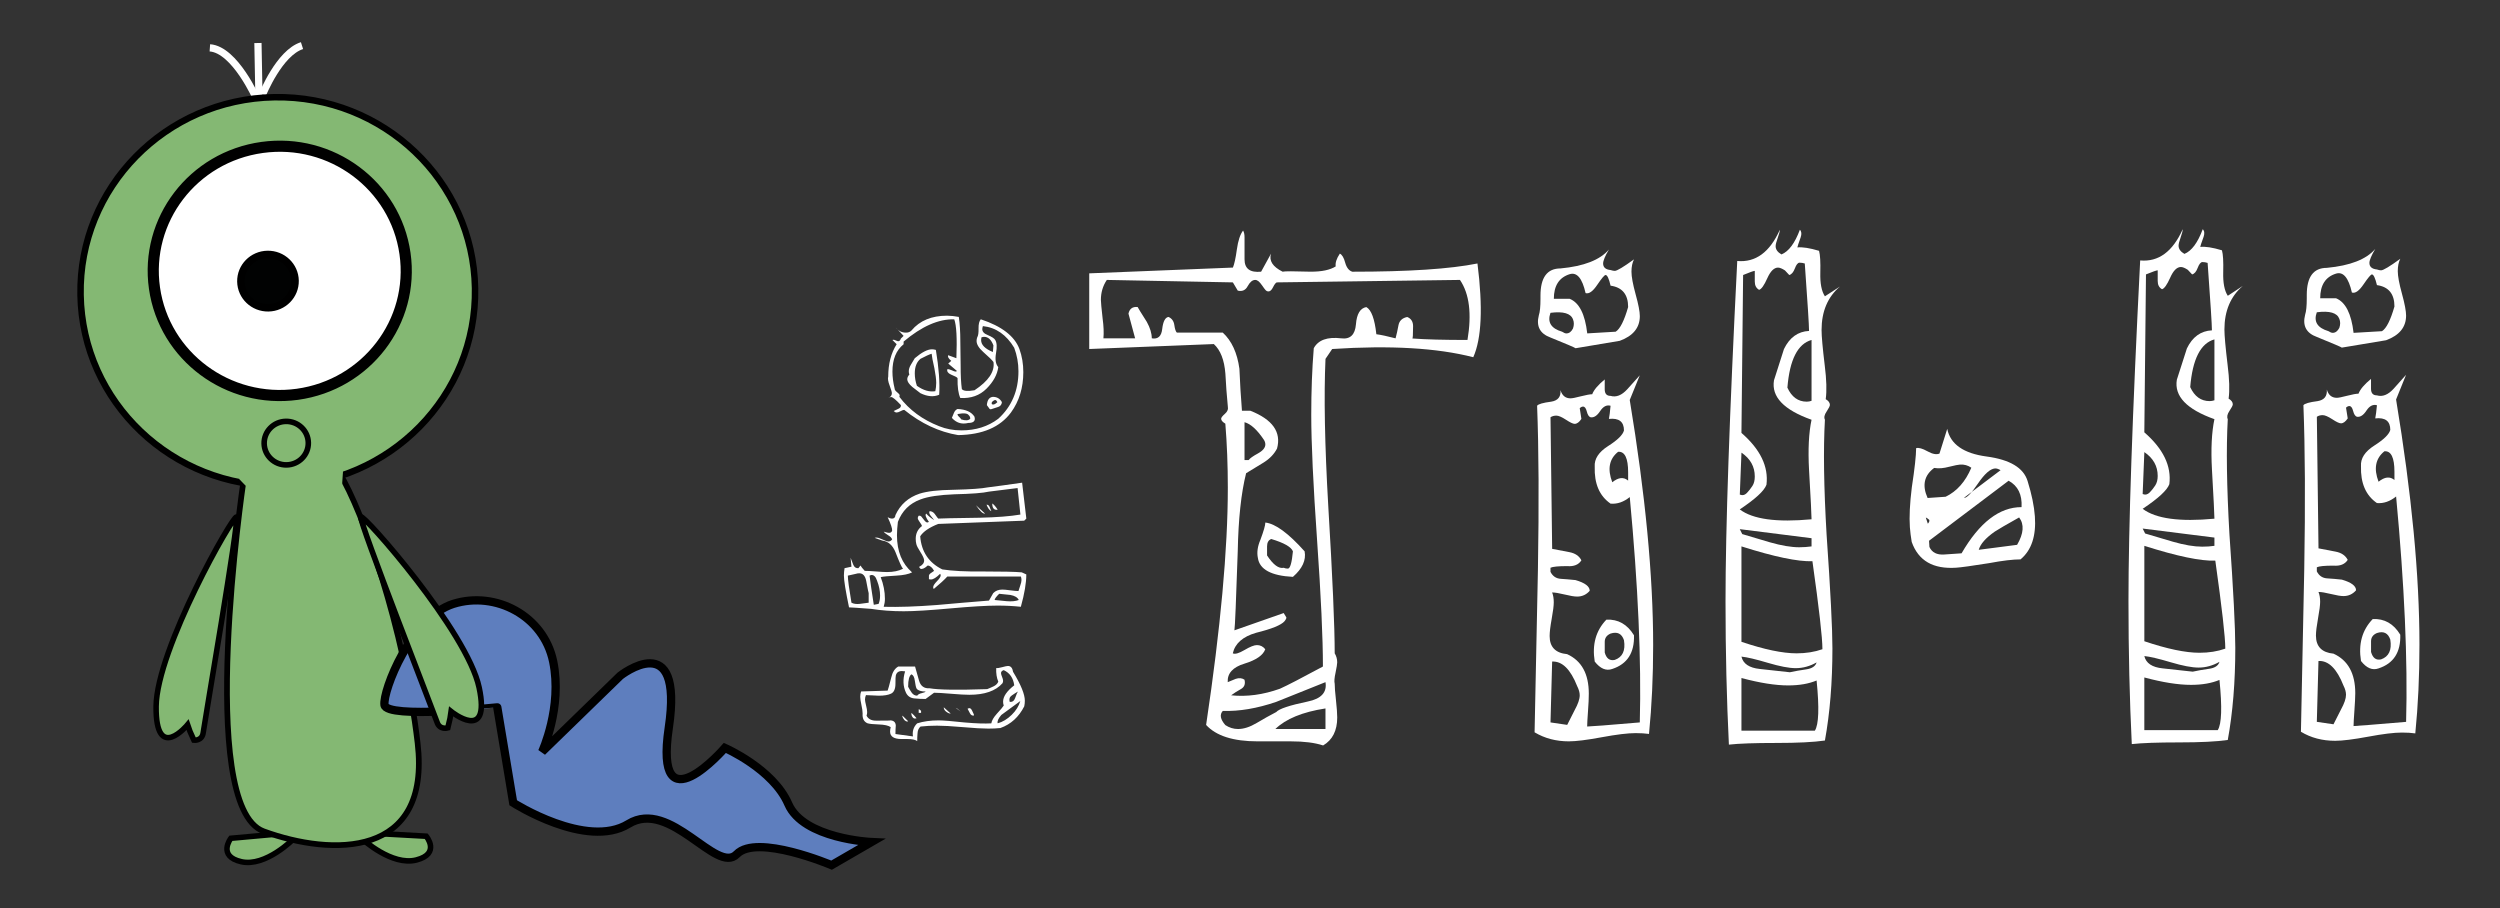 <?xml version="1.0" encoding="UTF-8"?>
<!-- Generator: Adobe Illustrator 16.0.0, SVG Export Plug-In . SVG Version: 6.00 Build 0)  -->
<svg xmlns="http://www.w3.org/2000/svg" xmlns:xlink="http://www.w3.org/1999/xlink" version="1.1" x="0px" y="0px" width="126px" height="45.772px" viewBox="0 0 126 45.772" xml:space="preserve">
<rect x="0" y="0" width="126" height="45.772" fill="#333333" stroke="none"/>
<g id="Fondo">
</g>
<g id="Guías">
</g>
<g id="Primer_plano">
</g>
<g id="Capa_1">
	<g>
		<g>
			<g>
				<path fill-rule="evenodd" clip-rule="evenodd" fill="#FFFFFF" d="M102.19,24.242c0.208,0.666,0.33,1.261,0.368,1.782      c0.071,0.989-0.173,1.713-0.723,2.169c-0.373,0-0.9,0.061-1.581,0.189c-0.869,0.138-1.419,0.215-1.659,0.23      c-1.164,0.081-1.911-0.352-2.245-1.299c-0.044-0.258-0.074-0.503-0.092-0.737c-0.036-0.522-0.005-1.191,0.097-2.011      c0.145-0.952,0.217-1.611,0.218-1.978c0.131-0.036,0.32,0.018,0.571,0.158c0.248,0.14,0.45,0.178,0.605,0.116l0.391-1.245      c0.159,0.773,0.824,1.238,1.991,1.393C101.3,23.166,101.985,23.576,102.19,24.242z M100.829,23.697      c-0.11-0.063-0.204-0.093-0.282-0.087c-0.239,0.018-0.525,0.272-0.862,0.766c-0.333,0.493-0.568,0.732-0.702,0.714      L100.829,23.697z M99.355,23.573c-0.169-0.119-0.359-0.172-0.57-0.158c-0.106,0.009-0.264,0.039-0.472,0.093      c-0.209,0.053-0.367,0.084-0.473,0.09c-0.132,0.009-0.251,0.004-0.358-0.014c-0.506,0.375-0.616,0.88-0.331,1.515l0.909-0.063      C98.628,24.762,99.059,24.275,99.355,23.573z M101.764,26.079c-0.638,0.357-1.046,0.595-1.225,0.712      c-0.459,0.32-0.725,0.625-0.811,0.919l1.934-0.251C101.995,26.887,102.029,26.427,101.764,26.079z M101.887,25.559      c0.034-0.63-0.182-1.074-0.653-1.33l-4.011,3.026l0.02,0.313c0.129,0.278,0.377,0.405,0.746,0.379      c0.636-0.043,0.926-0.063,0.874-0.06C99.764,26.334,100.769,25.558,101.887,25.559z M97.229,26.195      c-0.084-0.072-0.141-0.109-0.167-0.106l0.101,0.307C97.237,26.312,97.259,26.245,97.229,26.195z"></path>
			</g>
			<g>
				<path fill-rule="evenodd" clip-rule="evenodd" fill="#FFFFFF" d="M74.464,13.279c0.28,2.21,0.209,3.786-0.211,4.725      c-1.824-0.469-4.194-0.607-7.111-0.414l-0.337,0.497c-0.084,1.852-0.039,4.325,0.14,7.42c0.216,3.592,0.324,6.065,0.324,7.42      c0.084,0.139,0.126,0.291,0.126,0.457c0,0.082-0.029,0.254-0.083,0.518c-0.058,0.262-0.073,0.448-0.043,0.559      c0,0.166,0.02,0.442,0.064,0.83c0.042,0.386,0.063,0.676,0.063,0.87c0,0.664-0.238,1.133-0.711,1.41      c-0.419-0.139-0.963-0.207-1.631-0.207c-0.195,0-0.475,0-0.837,0c-0.39,0-0.668,0-0.836,0c-1.227,0-2.09-0.276-2.593-0.827      c0.73-4.883,1.094-8.867,1.094-11.957c0-1.131-0.042-2.205-0.125-3.227c-0.14-0.082-0.211-0.165-0.211-0.248      c0-0.056,0.063-0.138,0.189-0.248c0.129-0.11,0.176-0.234,0.147-0.372c-0.054-0.551-0.094-1.103-0.123-1.655      c-0.054-0.688-0.248-1.186-0.582-1.489l-6.28,0.249v-3.813l7.241-0.291c0.07-0.166,0.139-0.47,0.199-0.912      c0.061-0.441,0.166-0.759,0.313-0.953c0.05,0.083,0.074,0.194,0.074,0.332c0,0.112,0,0.298,0,0.56s0,0.449,0,0.559      c0,0.471,0.278,0.678,0.836,0.622l0.5-0.911c-0.113,0.358,0.083,0.662,0.584,0.911c0.083-0.027,0.557-0.027,1.421,0      c0.556,0,0.974-0.089,1.254-0.267c-0.028-0.176,0.04-0.391,0.208-0.644c0.11,0.05,0.203,0.202,0.27,0.456      c0.07,0.253,0.191,0.404,0.359,0.456C70.996,13.694,73.097,13.556,74.464,13.279z M63.689,22.15      c-0.335-0.497-0.658-0.789-0.965-0.871v1.907h0.21c0.056-0.083,0.21-0.193,0.463-0.331c0.252-0.139,0.376-0.29,0.376-0.457      C63.773,22.315,63.747,22.233,63.689,22.15z M73.961,17.134c0.221-1.318,0.096-2.326-0.379-3.026l-9.234,0.124      c-0.055,0.023-0.119,0.105-0.188,0.246s-0.146,0.21-0.228,0.21c-0.055,0-0.105-0.022-0.147-0.068      c-0.04-0.046-0.099-0.12-0.166-0.222c-0.071-0.102-0.133-0.176-0.189-0.222c-0.057-0.045-0.112-0.068-0.166-0.068      c-0.141,0-0.264,0.103-0.379,0.311c-0.109,0.208-0.277,0.282-0.501,0.229c-0.167-0.278-0.247-0.416-0.247-0.416l-6.353-0.124      c-0.199,0.296-0.299,0.631-0.299,1.007c0,0.108,0.029,0.417,0.086,0.927c0.055,0.404,0.068,0.739,0.041,1.008h1.598      l-0.335-1.243c0.055-0.249,0.208-0.36,0.462-0.333c0.027,0.056,0.181,0.306,0.462,0.748c0.169,0.304,0.251,0.581,0.251,0.829      c0.311,0.056,0.487-0.103,0.526-0.476c0.045-0.374,0.147-0.575,0.316-0.602c0.169,0.074,0.268,0.213,0.295,0.414      c0.028,0.198,0.07,0.324,0.126,0.375h2.314c0.45,0.414,0.73,1.022,0.839,1.822c0.03,0.72,0.072,1.425,0.128,2.115h0.42      c1.123,0.442,1.574,1.078,1.349,1.906c-0.142,0.277-0.367,0.513-0.674,0.705c-0.311,0.193-0.604,0.374-0.885,0.54      c-0.25,0.994-0.391,2.307-0.422,3.938c-0.084,2.488-0.138,3.813-0.168,3.98l2.484-0.871l0.126,0.206      c0.026,0.027,0,0.099-0.085,0.207c-0.169,0.194-0.645,0.388-1.431,0.582c-0.672,0.193-1.064,0.539-1.175,1.036      c0.11,0.055,0.305,0,0.587-0.166c0.281-0.166,0.489-0.25,0.63-0.25c0.17,0,0.308,0.071,0.419,0.209      c-0.107,0.302-0.458,0.545-1.049,0.726c-0.587,0.179-0.869,0.489-0.843,0.933c0,0,0.135-0.056,0.406-0.167      c0.168-0.055,0.314-0.042,0.438,0.042c0.058,0.22-0.006,0.379-0.184,0.476c-0.177,0.098-0.34,0.201-0.488,0.312      c0.79,0.083,1.61-0.028,2.461-0.332c0.369-0.165,1.09-0.54,2.165-1.119c0-1.436-0.097-3.558-0.294-6.362      c-0.196-2.806-0.294-4.914-0.294-6.322c0-1.188,0.041-2.308,0.127-3.359c0.224-0.414,0.684-0.581,1.387-0.497      c0.448,0.056,0.694-0.179,0.738-0.704c0.04-0.525,0.214-0.816,0.523-0.872c0.253,0.14,0.421,0.594,0.506,1.369      c0.224,0.028,0.546,0.097,0.968,0.207c0.055-0.205,0.104-0.423,0.145-0.653c0.042-0.231,0.191-0.373,0.443-0.423      c0.194,0.077,0.295,0.231,0.295,0.463c0,0.439-0.015,0.645-0.042,0.62C71.854,17.11,72.78,17.134,73.961,17.134z M66.804,36.741      v-1.036c-1.159,0.179-2.001,0.526-2.525,1.036H66.804z M66.804,34.38c-0.828,0.331-1.655,0.663-2.481,0.994      c-0.969,0.332-1.868,0.483-2.694,0.456c-0.168,0.185-0.125,0.423,0.128,0.714c0.199,0.132,0.412,0.198,0.641,0.198      c0.288,0,0.602-0.102,0.941-0.305c0.342-0.204,0.669-0.387,0.983-0.55c0.144-0.163,0.671-0.338,1.583-0.529      C66.589,35.22,66.889,34.896,66.804,34.38z M65.753,27.788c0.083,0.441-0.112,0.87-0.59,1.286      c-1.092-0.056-1.683-0.374-1.766-0.955c-0.057-0.275-0.016-0.58,0.127-0.912c0.165-0.442,0.249-0.732,0.249-0.871      C64.279,26.392,64.938,26.876,65.753,27.788z M65.163,27.788c-0.084-0.222-0.448-0.429-1.092-0.622      c-0.142,0.055-0.211,0.18-0.211,0.373c0,0.276,0,0.428,0,0.456c0.31,0.47,0.589,0.677,0.841,0.621      c0.058,0.028,0.126,0.042,0.209,0.042C65.022,28.658,65.109,28.368,65.163,27.788z"></path>
			</g>
			<g>
				<path fill-rule="evenodd" clip-rule="evenodd" fill="#FFFFFF" d="M82.353,13.072c-0.083,0.166-0.127,0.372-0.127,0.622      s0.07,0.628,0.21,1.141c0.142,0.51,0.211,0.876,0.211,1.098c0,0.581-0.336,0.996-1.01,1.244l-2.229,0.374      c-0.028-0.03-0.448-0.208-1.263-0.54c-0.532-0.194-0.729-0.567-0.588-1.119c0.056-0.167,0.083-0.442,0.083-0.83v-0.164      c0-0.913,0.338-1.369,1.01-1.369c1.179-0.11,1.993-0.428,2.44-0.954c-0.197,0.331-0.293,0.567-0.293,0.705      c0,0.193,0.123,0.304,0.376,0.331c0.086,0.028,0.157,0.042,0.213,0.042C81.496,13.652,81.82,13.459,82.353,13.072z M83.11,36.99      c-0.196-0.027-0.421-0.041-0.675-0.041c-0.393,0-0.961,0.07-1.703,0.207c-0.743,0.138-1.297,0.208-1.664,0.208      c-0.643,0-1.218-0.152-1.725-0.456c0.057-2.738,0.112-5.458,0.168-8.168c0.057-3.344,0.044-6.107-0.041-8.29      c0.055-0.083,0.295-0.152,0.715-0.207c0.337-0.055,0.492-0.248,0.463-0.58c0.084,0.275,0.253,0.413,0.504,0.413      c0.085,0,0.26-0.033,0.528-0.104c0.268-0.067,0.454-0.102,0.568-0.103c0.083-0.22,0.292-0.467,0.63-0.746      c0-0.027,0,0.139,0,0.497c0,0.222,0.098,0.332,0.293,0.332c0.283,0.083,0.563-0.027,0.842-0.332      c0.197-0.219,0.407-0.456,0.632-0.704l-0.506,1.243c0.787,4.753,1.18,8.871,1.18,12.352C83.32,34.089,83.25,35.58,83.11,36.99z       M82.058,15.475c0-0.634-0.296-0.994-0.885-1.077c-0.083-0.359-0.167-0.538-0.253-0.538c-0.055,0-0.195,0.166-0.419,0.496      c-0.223,0.333-0.421,0.471-0.588,0.416c-0.168-0.746-0.434-1.064-0.8-0.954c-0.533,0.167-0.8,0.58-0.8,1.243h0.8      c0.48,0.193,0.773,0.774,0.884,1.742l1.432-0.085C81.65,16.582,81.86,16.167,82.058,15.475z M79.28,16.099      c-0.111-0.305-0.49-0.415-1.136-0.333c-0.167,0.471,0.025,0.788,0.588,0.953c0.085,0.057,0.156,0.085,0.212,0.085      c0.139,0,0.251-0.083,0.335-0.25C79.336,16.387,79.336,16.237,79.28,16.099z M82.058,24.223v-0.415      c0-0.719-0.169-1.064-0.504-1.038c-0.451,0.36-0.549,0.872-0.295,1.536C81.568,24.056,81.833,24.03,82.058,24.223z       M82.646,36.41c0.082-3.095-0.084-6.882-0.506-11.358c-0.307,0.248-0.628,0.36-0.968,0.331c-0.56-0.387-0.825-1.008-0.798-1.864      c-0.027-0.387,0.197-0.732,0.673-1.037c0.479-0.303,0.746-0.567,0.801-0.788c0-0.442-0.254-0.634-0.759-0.581      c0.027-0.138,0.057-0.36,0.083-0.663c-0.195-0.056-0.369,0.034-0.524,0.268c-0.155,0.236-0.316,0.341-0.484,0.313      c-0.086-0.028-0.147-0.125-0.189-0.29c-0.042-0.167-0.103-0.249-0.19-0.249c-0.055,0-0.11,0.027-0.167,0.082l0.084,0.539      c-0.11,0.166-0.224,0.249-0.339,0.249c-0.083,0-0.229-0.069-0.44-0.208c-0.211-0.138-0.372-0.207-0.485-0.207      c-0.11,0-0.21,0.027-0.293,0.083l0.083,6.632c0.281,0.055,0.568,0.11,0.864,0.165c0.294,0.055,0.5,0.193,0.61,0.414      c-0.142,0.222-0.38,0.318-0.716,0.291c-0.448,0-0.729,0.028-0.842,0.082v0.208c0.113,0.221,0.287,0.338,0.526,0.351      c0.239,0.016,0.482,0.036,0.736,0.063c0.478,0.139,0.715,0.319,0.715,0.54c-0.168,0.193-0.379,0.291-0.631,0.291      c-0.143,0-0.351-0.034-0.632-0.104c-0.281-0.068-0.492-0.104-0.632-0.104c0.057,0.139,0.083,0.305,0.083,0.497      c0,0.167-0.033,0.443-0.104,0.83c-0.07,0.385-0.104,0.677-0.104,0.87c0,0.553,0.293,0.856,0.882,0.913      c0.729,0.332,1.092,0.994,1.092,1.99c0,0.22-0.012,0.517-0.041,0.891c-0.026,0.373-0.042,0.628-0.042,0.766      C80.135,36.617,81.019,36.549,82.646,36.41z M79.492,34.587c-0.338-0.856-0.759-1.271-1.264-1.244l-0.083,3.067l0.842,0.124      c0.056-0.109,0.18-0.358,0.377-0.746c0.168-0.304,0.254-0.554,0.254-0.747C79.618,34.904,79.574,34.751,79.492,34.587z       M82.353,32.018c0.027,0.883-0.338,1.449-1.094,1.697c-0.31,0.111-0.603-0.013-0.885-0.372      c-0.139-0.857,0.058-1.562,0.588-2.113C81.554,31.202,82.015,31.464,82.353,32.018z M81.848,32.265      c-0.112-0.333-0.336-0.442-0.676-0.333c-0.195,0.085-0.293,0.223-0.293,0.415c0,0.165,0,0.346,0,0.539      c0.083,0.303,0.251,0.429,0.506,0.373C81.777,33.121,81.932,32.79,81.848,32.265z"></path>
			</g>
			<g>
				<path fill-rule="evenodd" clip-rule="evenodd" fill="#FFFFFF" d="M92.734,14.44c-0.617,0.524-0.927,1.257-0.927,2.196      c0,0.305,0.053,0.898,0.16,1.784c0.091,0.717,0.107,1.283,0.049,1.698c0.141,0.083,0.211,0.18,0.211,0.29      c0,0.055-0.056,0.166-0.166,0.333c-0.114,0.165-0.141,0.303-0.085,0.413c-0.085,1.466-0.056,3.399,0.085,5.804      c0.196,2.819,0.293,4.727,0.293,5.721c0,1.713-0.127,3.259-0.378,4.643c-0.563,0.083-1.382,0.123-2.461,0.123      c-1.083,0-1.875,0.028-2.379,0.084c-0.111-2.267-0.17-4.671-0.17-7.214c0-3.675,0.199-9.395,0.591-17.161      c0.925,0.083,1.642-0.443,2.147-1.575c0,0.083-0.037,0.221-0.108,0.414c-0.07,0.192-0.104,0.333-0.104,0.415      c0,0.165,0.099,0.303,0.294,0.415c0.366-0.149,0.674-0.564,0.928-1.244c0.083,0.084,0.097,0.212,0.04,0.382      c-0.112,0.311-0.167,0.482-0.167,0.509c0.252-0.027,0.616,0.029,1.093,0.171c0.056,0.197,0.077,0.565,0.064,1.105      c-0.014,0.537,0.062,0.933,0.231,1.188L92.734,14.44z M91.302,20.201v-3.067c-0.696,0.194-1.104,0.995-1.217,2.404      c0.215,0.471,0.541,0.706,0.974,0.706C91.138,20.244,91.223,20.23,91.302,20.201z M91.302,26.172      c0-0.193-0.041-1.023-0.126-2.487c-0.056-1.022-0.015-1.867,0.126-2.529c-1.401-0.498-2.033-1.159-1.893-1.99      c0.167-0.525,0.336-1.05,0.503-1.575c0.282-0.58,0.702-0.884,1.264-0.912c0-0.276-0.072-1.409-0.215-3.399      c-0.089-0.027-0.177-0.041-0.263-0.041s-0.166,0.097-0.237,0.29c-0.073,0.193-0.167,0.303-0.283,0.332l-0.217-0.233      c-0.145-0.093-0.26-0.141-0.349-0.141c-0.199,0-0.381,0.18-0.541,0.538c-0.16,0.359-0.297,0.553-0.413,0.582      c-0.145-0.083-0.217-0.221-0.217-0.416c0-0.165,0-0.344,0-0.539c-0.058,0-0.25,0.069-0.588,0.208l-0.084,7.958      c0.954,0.831,1.373,1.701,1.261,2.613c-0.109,0.304-0.558,0.718-1.346,1.243C88.342,26.172,89.547,26.337,91.302,26.172z       M88.322,24.491c0.081-0.124,0.119-0.282,0.119-0.476c0-0.497-0.223-0.897-0.671-1.202l-0.084,2.114      c0.132,0.055,0.251,0.027,0.359-0.083C88.147,24.734,88.24,24.617,88.322,24.491z M91.302,27.539v-0.413l-3.617-0.457      l0.124,0.249c0.191,0.056,0.656,0.194,1.397,0.415c0.574,0.165,1.069,0.249,1.479,0.249      C90.905,27.581,91.11,27.566,91.302,27.539z M91.85,32.721c0-0.581-0.168-2.058-0.504-4.436      c-0.731,0.027-1.924-0.222-3.577-0.747v4.809c1.149,0.387,2.075,0.581,2.778,0.581C91.022,32.928,91.455,32.859,91.85,32.721z       M91.557,33.385c-0.337,0.193-0.689,0.29-1.053,0.29c-0.339,0-0.806-0.091-1.409-0.27c-0.605-0.18-1.046-0.284-1.326-0.312      c0.084,0.36,0.392,0.567,0.925,0.623c0.533,0.057,1.038,0.111,1.514,0.166c0.253-0.055,0.526-0.103,0.821-0.145      C91.323,33.695,91.5,33.578,91.557,33.385z M91.557,34.297c-0.396,0.165-0.872,0.248-1.432,0.248      c-0.646,0-1.431-0.125-2.356-0.373v2.653h3.7C91.666,36.521,91.696,35.677,91.557,34.297z"></path>
			</g>
			<g>
				<path fill-rule="evenodd" clip-rule="evenodd" fill="#FFFFFF" d="M113.038,14.41c-0.616,0.526-0.927,1.258-0.927,2.198      c0,0.304,0.055,0.898,0.16,1.783c0.091,0.718,0.109,1.285,0.051,1.7c0.141,0.083,0.211,0.178,0.211,0.289      c0,0.054-0.057,0.165-0.169,0.331c-0.111,0.167-0.138,0.304-0.084,0.415c-0.083,1.465-0.054,3.4,0.084,5.804      c0.198,2.818,0.295,4.725,0.295,5.72c0,1.714-0.126,3.262-0.379,4.644c-0.561,0.083-1.382,0.123-2.46,0.123      c-1.081,0-1.873,0.029-2.378,0.085c-0.111-2.267-0.167-4.672-0.167-7.214c0-3.677,0.195-9.395,0.59-17.162      c0.923,0.083,1.639-0.442,2.145-1.575c0,0.082-0.038,0.221-0.106,0.415c-0.069,0.194-0.104,0.331-0.104,0.414      c0,0.166,0.1,0.305,0.295,0.416c0.363-0.148,0.671-0.563,0.923-1.244c0.086,0.084,0.1,0.212,0.044,0.383      c-0.112,0.31-0.17,0.481-0.17,0.51c0.253-0.029,0.619,0.027,1.094,0.17c0.057,0.198,0.078,0.566,0.064,1.104      c-0.014,0.538,0.062,0.936,0.231,1.189L113.038,14.41z M111.607,20.174v-3.069c-0.697,0.195-1.104,0.996-1.22,2.406      c0.218,0.47,0.542,0.705,0.978,0.705C111.445,20.216,111.525,20.201,111.607,20.174z M111.607,26.142      c0-0.193-0.042-1.022-0.125-2.486c-0.056-1.023-0.015-1.867,0.125-2.53c-1.402-0.498-2.033-1.161-1.894-1.989      c0.171-0.525,0.338-1.051,0.506-1.575c0.279-0.581,0.701-0.885,1.262-0.913c0-0.276-0.073-1.409-0.217-3.399      c-0.087-0.028-0.175-0.042-0.26-0.042c-0.086,0-0.167,0.098-0.24,0.291c-0.072,0.194-0.166,0.303-0.282,0.331l-0.218-0.232      c-0.143-0.093-0.258-0.141-0.345-0.141c-0.203,0-0.383,0.179-0.542,0.539c-0.16,0.358-0.298,0.552-0.412,0.581      c-0.148-0.083-0.217-0.223-0.217-0.415c0-0.166,0-0.346,0-0.538c-0.058,0-0.255,0.069-0.591,0.206l-0.083,7.959      c0.953,0.83,1.374,1.7,1.261,2.613c-0.109,0.302-0.556,0.717-1.345,1.242C108.647,26.142,109.853,26.308,111.607,26.142z       M108.627,24.463c0.08-0.124,0.121-0.283,0.121-0.476c0-0.498-0.228-0.898-0.673-1.201L107.99,24.9      c0.132,0.055,0.251,0.027,0.358-0.084C108.454,24.705,108.548,24.588,108.627,24.463z M111.607,27.51v-0.416l-3.617-0.455      l0.125,0.249c0.189,0.055,0.657,0.193,1.397,0.414c0.577,0.167,1.069,0.25,1.479,0.25      C111.211,27.552,111.415,27.539,111.607,27.51z M112.155,32.692c0-0.581-0.169-2.058-0.503-4.436      c-0.731,0.028-1.924-0.22-3.577-0.746v4.808c1.148,0.387,2.075,0.581,2.775,0.581C111.328,32.9,111.761,32.83,112.155,32.692z       M111.861,33.356c-0.338,0.193-0.688,0.29-1.053,0.29c-0.338,0-0.807-0.09-1.41-0.27c-0.603-0.179-1.043-0.283-1.324-0.311      c0.083,0.359,0.392,0.567,0.924,0.621c0.534,0.057,1.037,0.111,1.516,0.166c0.251-0.055,0.526-0.104,0.818-0.144      C111.628,33.668,111.805,33.549,111.861,33.356z M111.861,34.268c-0.395,0.165-0.871,0.249-1.433,0.249      c-0.646,0-1.431-0.125-2.354-0.373v2.653h3.701C111.971,36.491,112.001,35.65,111.861,34.268z"></path>
			</g>
			<g>
				<path fill-rule="evenodd" clip-rule="evenodd" fill="#FFFFFF" d="M120.974,13.043c-0.085,0.167-0.126,0.375-0.126,0.623      c0,0.249,0.07,0.629,0.211,1.139c0.14,0.511,0.208,0.879,0.208,1.099c0,0.581-0.334,0.996-1.008,1.244l-2.231,0.372      c-0.027-0.027-0.448-0.207-1.26-0.538c-0.534-0.193-0.73-0.565-0.59-1.119c0.056-0.166,0.083-0.442,0.083-0.83v-0.166      c0-0.912,0.336-1.367,1.012-1.367c1.176-0.111,1.991-0.428,2.439-0.954c-0.194,0.333-0.294,0.566-0.294,0.705      c0,0.193,0.127,0.305,0.38,0.331c0.082,0.028,0.151,0.043,0.207,0.043C120.118,13.625,120.441,13.431,120.974,13.043z       M121.731,36.963c-0.196-0.028-0.42-0.042-0.672-0.042c-0.395,0-0.96,0.069-1.704,0.208c-0.744,0.138-1.299,0.207-1.663,0.207      c-0.645,0-1.222-0.151-1.725-0.456c0.056-2.736,0.11-5.457,0.167-8.167c0.058-3.343,0.043-6.108-0.042-8.29      c0.057-0.083,0.296-0.153,0.717-0.207c0.335-0.056,0.488-0.25,0.463-0.581c0.083,0.277,0.25,0.414,0.504,0.414      c0.083,0,0.258-0.034,0.523-0.104c0.268-0.069,0.458-0.104,0.569-0.104c0.085-0.22,0.294-0.469,0.631-0.745      c0-0.029,0,0.138,0,0.498c0,0.221,0.1,0.332,0.297,0.332c0.278,0.084,0.561-0.026,0.84-0.332      c0.196-0.222,0.406-0.456,0.63-0.705l-0.504,1.245c0.786,4.752,1.178,8.87,1.178,12.352      C121.942,34.061,121.872,35.553,121.731,36.963z M120.68,15.448c0-0.637-0.295-0.995-0.882-1.078      c-0.086-0.358-0.172-0.539-0.253-0.539c-0.056,0-0.195,0.167-0.421,0.498c-0.224,0.331-0.419,0.47-0.588,0.415      c-0.17-0.746-0.436-1.065-0.799-0.954c-0.536,0.166-0.799,0.58-0.799,1.243h0.799c0.477,0.195,0.771,0.774,0.883,1.743      l1.431-0.084C120.273,16.553,120.482,16.139,120.68,15.448z M117.903,16.07c-0.112-0.304-0.491-0.415-1.136-0.331      c-0.171,0.47,0.029,0.787,0.588,0.952c0.084,0.055,0.154,0.084,0.211,0.084c0.139,0,0.25-0.084,0.336-0.25      C117.958,16.359,117.958,16.209,117.903,16.07z M120.68,24.195V23.78c0-0.718-0.169-1.064-0.506-1.035      c-0.447,0.358-0.548,0.871-0.295,1.534C120.189,24.029,120.456,24,120.68,24.195z M121.268,36.382      c0.086-3.095-0.083-6.883-0.504-11.359c-0.308,0.248-0.632,0.36-0.966,0.332c-0.563-0.386-0.83-1.009-0.804-1.865      c-0.026-0.387,0.198-0.732,0.676-1.037c0.476-0.303,0.744-0.565,0.801-0.786c0-0.443-0.253-0.636-0.759-0.58      c0.03-0.14,0.057-0.361,0.086-0.663c-0.197-0.056-0.374,0.034-0.528,0.268c-0.153,0.236-0.314,0.34-0.483,0.313      c-0.083-0.028-0.147-0.125-0.19-0.292c-0.042-0.166-0.106-0.248-0.189-0.248c-0.058,0-0.113,0.028-0.169,0.082l0.086,0.541      c-0.112,0.166-0.226,0.248-0.338,0.248c-0.083,0-0.231-0.067-0.441-0.207c-0.211-0.137-0.373-0.206-0.484-0.206      c-0.112,0-0.21,0.025-0.293,0.083l0.083,6.631c0.28,0.055,0.567,0.111,0.862,0.165c0.293,0.056,0.498,0.195,0.611,0.416      c-0.142,0.22-0.38,0.317-0.717,0.29c-0.449,0-0.728,0.028-0.84,0.083v0.207c0.112,0.221,0.285,0.339,0.525,0.352      c0.238,0.015,0.484,0.035,0.735,0.063c0.478,0.138,0.717,0.317,0.717,0.538c-0.169,0.193-0.38,0.291-0.632,0.291      c-0.141,0-0.349-0.034-0.631-0.104c-0.282-0.069-0.49-0.104-0.631-0.104c0.056,0.138,0.085,0.305,0.084,0.498      c0,0.165-0.035,0.442-0.106,0.828c-0.07,0.389-0.106,0.677-0.106,0.872c0,0.553,0.297,0.856,0.885,0.912      c0.729,0.332,1.097,0.995,1.097,1.99c0,0.222-0.018,0.518-0.044,0.891c-0.027,0.374-0.042,0.629-0.042,0.768      C118.759,36.59,119.64,36.52,121.268,36.382z M118.113,34.557c-0.335-0.856-0.757-1.271-1.262-1.244l-0.083,3.068l0.84,0.123      c0.057-0.11,0.184-0.357,0.379-0.747c0.167-0.303,0.252-0.552,0.252-0.744C118.238,34.876,118.198,34.723,118.113,34.557z       M120.974,31.989c0.028,0.883-0.336,1.45-1.095,1.698c-0.309,0.111-0.604-0.012-0.885-0.373      c-0.138-0.856,0.059-1.562,0.592-2.114C120.174,31.172,120.638,31.434,120.974,31.989z M120.471,32.236      c-0.112-0.331-0.339-0.442-0.673-0.331c-0.197,0.083-0.297,0.221-0.297,0.414c0,0.166,0,0.347,0,0.54      c0.086,0.305,0.251,0.428,0.504,0.374C120.4,33.093,120.554,32.761,120.471,32.236z"></path>
			</g>
			<g>
				<path fill-rule="evenodd" clip-rule="evenodd" fill="#FFFFFF" d="M46.12,33.596c0.063,0.229,0.126,0.464,0.198,0.703      c0.08,0.279,0.259,0.409,0.533,0.39c0.444,0.08,1.412,0.094,2.903,0.043c0.099-0.039,0.208-0.085,0.323-0.141      c0.117-0.056,0.196-0.133,0.237-0.234c-0.08-0.189-0.117-0.417-0.105-0.687c0.06,0.009,0.161-0.005,0.304-0.045      c0.141-0.04,0.237-0.06,0.289-0.06c0.141,0,0.226,0.1,0.258,0.298c0.396,0.65,0.592,1.133,0.592,1.452      c0,0.102-0.01,0.194-0.03,0.285c-0.273,0.538-0.673,0.903-1.201,1.093c-0.191,0.021-0.395,0.029-0.608,0.029      c-0.283,0-0.711-0.023-1.283-0.074c-0.571-0.05-1.006-0.074-1.3-0.074c-0.292,0-0.57,0.014-0.836,0.044      c-0.09,0.08-0.142,0.188-0.149,0.329c-0.013,0.139-0.018,0.273-0.018,0.404c-0.091-0.069-0.257-0.104-0.5-0.104      c-0.031,0-0.079,0-0.145,0c-0.064,0-0.116,0-0.143,0c-0.387,0-0.579-0.126-0.579-0.375c0-0.059,0.01-0.135,0.031-0.224      c-0.113-0.081-0.313-0.125-0.602-0.135c-0.289-0.009-0.478-0.03-0.57-0.06c-0.181-0.08-0.263-0.245-0.243-0.494      c0-0.1-0.02-0.242-0.06-0.427c-0.041-0.184-0.061-0.322-0.061-0.412c0-0.099,0.015-0.189,0.045-0.269l1.337-0.044      c0.02-0.041,0.081-0.26,0.182-0.66c0.061-0.27,0.178-0.454,0.351-0.553H46.12z M45.937,33.985      c-0.111,0.07-0.167,0.279-0.167,0.628c0.052,0.101,0.113,0.2,0.182,0.3c0.074,0.1,0.162,0.148,0.274,0.148      c0.041-0.06,0.116-0.102,0.228-0.126c0.114-0.026,0.178-0.053,0.198-0.082c-0.232,0-0.385-0.05-0.456-0.15      c-0.03-0.049-0.061-0.185-0.091-0.404C46.084,34.129,46.028,34.025,45.937,33.985z M50.588,33.775      c-0.093,0.03-0.137,0.08-0.137,0.151c0,0.038,0.018,0.101,0.052,0.186c0.036,0.084,0.053,0.152,0.053,0.201      c0,0.042-0.011,0.081-0.03,0.121c-0.343,0.39-0.901,0.583-1.671,0.583c-0.204,0-0.508-0.017-0.912-0.051      c-0.405-0.035-0.696-0.052-0.867-0.052l-0.426,0.314c-0.191,0-0.385-0.009-0.577-0.029c-0.191-0.02-0.329-0.116-0.411-0.285      c-0.15-0.32-0.168-0.679-0.044-1.079c-0.062-0.01-0.116-0.014-0.168-0.014c-0.164,0-0.264,0.075-0.301,0.224      c-0.013,0.042-0.018,0.176-0.018,0.404c0,0.27-0.072,0.439-0.221,0.51c-0.146,0.07-0.352,0.104-0.614,0.104      c-0.212-0.009-0.429-0.02-0.652-0.029c-0.031,0.07-0.048,0.145-0.048,0.224c0,0.06,0.021,0.161,0.055,0.301      c0.035,0.138,0.054,0.248,0.054,0.329c0,0.069-0.01,0.129-0.031,0.18c0.083,0.169,0.243,0.253,0.485,0.253      c0.527,0,0.755-0.003,0.684-0.015c0.192,0,0.293,0.085,0.305,0.255c-0.012,0.149-0.017,0.295-0.017,0.434l0.882,0.12      c-0.039-0.259,0.028-0.479,0.212-0.658c0.313-0.1,0.675-0.15,1.08-0.15c0.233,0,0.673,0.036,1.321,0.106      c0.567,0.05,1.012,0.064,1.337,0.044c0.021-0.139,0.112-0.298,0.275-0.48c0.202-0.219,0.318-0.359,0.35-0.417      c-0.023-0.071-0.032-0.135-0.032-0.196c0-0.259,0.188-0.533,0.562-0.824C51.068,34.169,50.892,33.914,50.588,33.775z       M51.302,34.853c-0.103,0.06-0.205,0.126-0.312,0.202c-0.107,0.073-0.142,0.181-0.099,0.322      c0.132,0.011,0.222-0.055,0.271-0.194C51.236,34.983,51.281,34.873,51.302,34.853z M51.424,35.332l-0.958,0.703      c-0.153,0.179-0.214,0.32-0.183,0.42c0.254-0.069,0.488-0.212,0.707-0.427C51.209,35.814,51.352,35.581,51.424,35.332z       M45.481,36.066l0.289,0.284c-0.011,0.009-0.024,0.014-0.044,0.014c-0.092,0-0.174-0.079-0.245-0.238V36.066z M45.937,35.93      c0.072,0.06,0.158,0.15,0.258,0.27c-0.03,0.01-0.056,0.013-0.076,0.015c-0.062,0-0.107-0.032-0.144-0.098      C45.939,36.053,45.928,35.99,45.937,35.93z M46.302,35.751c0.02-0.011,0.059,0.015,0.12,0.075v0.104h-0.12V35.751z       M47.565,35.647c0,0,0.115,0.106,0.348,0.314c-0.052,0.01-0.122-0.018-0.213-0.082C47.609,35.814,47.565,35.737,47.565,35.647z       M48.17,35.677c0.05,0.011,0.134,0.07,0.245,0.18L48.17,35.677z M48.765,35.721c0.04-0.02,0.069-0.03,0.091-0.03      c0.05,0,0.095,0.04,0.135,0.12c0.051,0.119,0.081,0.184,0.091,0.194v0.061c-0.091,0.008-0.155-0.031-0.197-0.119      C48.815,35.805,48.773,35.731,48.765,35.721z"></path>
			</g>
			<g>
				<path fill-rule="evenodd" clip-rule="evenodd" fill="#FFFFFF" d="M51.515,24.327l0.212,1.811l-0.107,0.104l-4.332,0.164      c-0.454,0.178-0.759,0.387-0.91,0.624c0.061,0.775,0.431,1.331,1.114,1.668c0.499,0.078,1.167,0.113,2.002,0.104      c1.01,0,1.675,0.015,2.001,0.044l0.231,0.105c0,0.429-0.092,0.974-0.275,1.631c-0.376-0.04-0.768-0.06-1.175-0.06      c-0.537,0-1.332,0.048-2.376,0.142c-1.049,0.095-1.829,0.144-2.35,0.144c-0.59,0-1.136-0.04-1.646-0.121      c-0.648-0.049-1.019-0.075-1.113-0.075c-0.172-0.827-0.258-1.36-0.258-1.601c0-0.119,0.012-0.244,0.032-0.374l0.348-0.075      l-0.043-0.451c0.04,0.11,0.083,0.229,0.135,0.353c0.051,0.125,0.137,0.183,0.259,0.173l0.105-0.135      c0.031,0.061,0.104,0.15,0.214,0.27c0.122-0.001,0.311,0.01,0.563,0.03c0.252,0.02,0.438,0.03,0.56,0.03      c0.325,0,0.592-0.056,0.806-0.166c-0.063-0.06-0.188-0.338-0.381-0.838c-0.141-0.349-0.364-0.542-0.667-0.583l-0.38-0.135      c0.03-0.011,0.063-0.015,0.091-0.015c0.071,0,0.175,0.033,0.311,0.098s0.235,0.098,0.295,0.098c0.07,0,0.133-0.035,0.182-0.104      c-0.018-0.072-0.086-0.14-0.203-0.21c-0.116-0.071-0.191-0.131-0.22-0.181c0.009,0.001,0.048,0.01,0.112,0.031      c0.066,0.019,0.121,0.029,0.162,0.029c0.07,0,0.121-0.034,0.149-0.104c0.012-0.111-0.063-0.338-0.226-0.687      c0.081,0.049,0.157,0.073,0.226,0.073c0.101,0,0.158-0.059,0.168-0.179c0.245-0.53,0.649-0.889,1.217-1.078      c0.375-0.12,0.94-0.185,1.702-0.195c0.861-0.021,1.438-0.061,1.732-0.121C50.167,24.517,50.745,24.438,51.515,24.327z       M43.127,28.923l-0.396,0.089c0,0.19,0.06,0.644,0.182,1.364c0.113,0.059,0.252,0.079,0.423,0.059      c0.307-0.041,0.452-0.059,0.445-0.059v-0.479c-0.01-0.03-0.054-0.235-0.123-0.614c-0.051-0.26-0.168-0.389-0.351-0.389      C43.25,28.893,43.188,28.903,43.127,28.923z M43.9,28.982l-0.074,0.031c0.042,0.329,0.111,0.819,0.213,1.468l0.242-0.045      c0.051-0.119,0.075-0.259,0.075-0.419c0-0.229-0.048-0.481-0.152-0.749C44.136,29.057,44.033,28.963,43.9,28.982z       M51.287,24.598l-1.437,0.179c-0.303,0.07-0.882,0.115-1.74,0.135c-0.765,0.03-1.333,0.114-1.707,0.255      c-0.554,0.199-0.938,0.579-1.15,1.137c-0.028,0.24-0.046,0.464-0.046,0.673c0,0.808,0.255,1.433,0.762,1.871      c-0.173,0.09-0.437,0.144-0.792,0.164c-0.405,0.02-0.667,0.046-0.789,0.076c0.142,0.369,0.212,0.732,0.212,1.093      c0,0.139-0.021,0.273-0.061,0.402c0.743,0.02,1.633-0.01,2.677-0.09c0.876-0.08,1.753-0.153,2.63-0.224l0.212-0.374      c0.115-0.121,0.27-0.18,0.46-0.18c0.083,0,0.216,0.012,0.399,0.037c0.183,0.024,0.321,0.037,0.413,0.037      c0.011-0.049,0.042-0.144,0.093-0.284c0.039-0.11,0.06-0.201,0.06-0.27c0-0.06-0.01-0.12-0.03-0.179h-3.708      c-0.142,0.159-0.371,0.369-0.685,0.629c-0.021-0.03-0.028-0.062-0.028-0.089c0-0.071,0.062-0.171,0.189-0.301      s0.19-0.229,0.19-0.298c0-0.031-0.012-0.056-0.031-0.076c-0.191,0.189-0.345,0.284-0.454,0.284      c-0.042,0-0.076-0.004-0.108-0.014v-0.181c0.009-0.05,0.046-0.095,0.109-0.133c0.101-0.072,0.15-0.105,0.15-0.105      c-0.092-0.17-0.198-0.261-0.32-0.27c-0.15,0.14-0.272,0.195-0.365,0.165c-0.051-0.05-0.071-0.084-0.06-0.104      c0.161-0.079,0.244-0.186,0.244-0.314c0-0.09-0.062-0.231-0.184-0.42c-0.121-0.189-0.193-0.326-0.21-0.412      c-0.021-0.083-0.03-0.172-0.03-0.262c0-0.269,0.104-0.485,0.317-0.644c-0.01-0.04-0.048-0.106-0.113-0.195      c-0.067-0.089-0.101-0.158-0.101-0.209c0-0.04,0.018-0.079,0.052-0.119c0.058,0,0.096,0.013,0.121,0.038      c0.021,0.025,0.067,0.081,0.136,0.171c0.066,0.089,0.123,0.135,0.169,0.135c0.022,0,0.051-0.011,0.084-0.029      c-0.159-0.221-0.206-0.359-0.135-0.419c0.08,0.099,0.213,0.208,0.395,0.329c0-0.011-0.052-0.076-0.151-0.195      c-0.062-0.071-0.091-0.136-0.091-0.195c0-0.021,0.005-0.04,0.015-0.061c0.1,0,0.186,0.046,0.256,0.134      c0.112,0.161,0.174,0.24,0.183,0.24c0.071-0.009,0.769-0.024,2.093-0.043c0.849-0.02,1.531-0.072,2.046-0.16L51.287,24.598z       M50.359,29.927c-0.151,0.148-0.229,0.254-0.229,0.313c0,0,0.202,0.019,0.609,0.06c0.251,0.02,0.453,0,0.607-0.06      c-0.061-0.13-0.202-0.215-0.426-0.255C50.74,29.966,50.552,29.946,50.359,29.927z M49.189,25.465l0.456,0.419      C49.542,25.905,49.393,25.764,49.189,25.465z M49.721,25.436c0.07-0.002,0.124,0.037,0.153,0.111      c0.029,0.075,0.06,0.147,0.09,0.217C49.874,25.725,49.792,25.615,49.721,25.436z M50.009,25.375      c0.082,0.051,0.174,0.156,0.274,0.313C50.102,25.72,50.009,25.615,50.009,25.375z"></path>
			</g>
			<g>
				<path fill-rule="evenodd" clip-rule="evenodd" fill="#FFFFFF" d="M48.324,15.972c0.05,0.33,0.077,0.749,0.077,1.258l0.016,1.211      c-0.001,0.47,0.018,0.858,0.06,1.169c0.081,0.1,0.293,0.119,0.638,0.059c0.708-0.468,1.027-0.942,0.956-1.423      c-0.061-0.089-0.234-0.259-0.515-0.506c-0.225-0.201-0.336-0.386-0.336-0.557c0-0.059,0.009-0.12,0.031-0.179      c0.051-0.08,0.073-0.23,0.068-0.449c-0.004-0.218,0.033-0.375,0.113-0.463c1.054,0.349,1.702,0.848,1.946,1.495      c0.131,0.36,0.197,0.749,0.197,1.17c0,0.786-0.208,1.465-0.622,2.033c-0.549,0.739-1.433,1.119-2.662,1.139      c-0.962-0.16-1.868-0.585-2.718-1.272c-0.041-0.001-0.102,0.022-0.184,0.066c-0.081,0.044-0.146,0.067-0.198,0.067      c-0.049,0-0.098-0.024-0.15-0.074c0.079-0.04,0.164-0.08,0.251-0.12c0.086-0.039,0.122-0.1,0.113-0.18      c-0.251-0.269-0.416-0.404-0.486-0.404c-0.05,0-0.101,0.015-0.152,0.044c0.124-0.049,0.183-0.128,0.183-0.24      c0-0.059-0.04-0.189-0.114-0.389c-0.076-0.198-0.099-0.348-0.069-0.447c0-0.639,0.141-1.184,0.425-1.632l-0.212-0.21      c0.01-0.008,0.032-0.014,0.062-0.014c0.019,0,0.058,0.013,0.113,0.038c0.056,0.025,0.092,0.037,0.114,0.037      c0.061,0,0.106-0.044,0.136-0.136l0.137-0.134l-0.393-0.419c0.13,0.169,0.302,0.255,0.514,0.255      c0.113,0,0.204-0.035,0.274-0.106c0.417-0.499,1.015-0.748,1.793-0.748C47.921,15.913,48.122,15.934,48.324,15.972z       M48.094,16.094c-0.789-0.021-1.641,0.354-2.552,1.122v0.135c-0.375,0.3-0.563,0.758-0.563,1.377c0,0.27,0.037,0.553,0.11,0.853      c0,0.059,0.039,0.121,0.126,0.187c0.084,0.064,0.128,0.118,0.128,0.157c0,0.02-0.003,0.044-0.014,0.076      c0.495,0.658,1.164,1.151,2.004,1.48c0.345,0.141,0.72,0.21,1.126,0.21c0.719,0,1.337-0.195,1.853-0.584      c0.678-0.617,1.018-1.417,1.018-2.395c0-0.409-0.072-0.804-0.213-1.183c-0.394-0.658-0.921-1.023-1.579-1.093      c-0.019,0.061-0.031,0.111-0.031,0.151c0,0.129,0.091,0.229,0.274,0.299c0.21,0.089,0.34,0.174,0.38,0.253      c0.081,0.131,0.095,0.353,0.038,0.667c-0.056,0.315-0.016,0.546,0.114,0.696c-0.05,0.38-0.249,0.741-0.592,1.086      c-0.343,0.344-0.785,0.501-1.321,0.471c-0.101-0.219-0.148-0.554-0.139-1.001c-0.021-0.041-0.132-0.1-0.334-0.181      c-0.151-0.069-0.211-0.159-0.181-0.269c0.051-0.008,0.124,0.008,0.22,0.053c0.097,0.045,0.16,0.067,0.188,0.067      c0.034,0,0.058-0.011,0.077-0.03l-0.44-0.375l0.153-0.135c-0.142-0.119-0.194-0.213-0.153-0.284l0.411,0.15      C48.241,17.046,48.206,16.392,48.094,16.094z M49.463,17.006c-0.01,0.048-0.015,0.095-0.015,0.134      c0,0.241,0.197,0.44,0.593,0.601l0.028-0.331c-0.109-0.29-0.267-0.434-0.47-0.434C49.549,16.976,49.503,16.987,49.463,17.006z       M47.168,17.635c0.151,0.918,0.207,1.671,0.167,2.26c-0.274,0.12-0.589,0.094-0.942-0.076c-0.14-0.11-0.279-0.214-0.409-0.314      c-0.174-0.149-0.258-0.278-0.258-0.389c0-0.079,0.034-0.159,0.106-0.24c-0.022-0.049-0.029-0.104-0.029-0.164      c0-0.099,0.033-0.21,0.105-0.329c0.07-0.12,0.136-0.23,0.197-0.329c0.355-0.3,0.642-0.449,0.866-0.449      C47.033,17.605,47.097,17.615,47.168,17.635z M48.262,20.613c0.417,0.021,0.701,0.149,0.853,0.391      c0.01,0.04,0.016,0.074,0.016,0.104c0,0.14-0.112,0.209-0.336,0.209c-0.072,0.02-0.146,0.029-0.228,0.029      c-0.224,0-0.42-0.094-0.592-0.284c0.008-0.009,0.044-0.095,0.104-0.254C48.122,20.709,48.182,20.643,48.262,20.613z       M50.042,20.001c0.201,0,0.354,0.088,0.454,0.267c-0.01,0.121-0.072,0.201-0.182,0.24c-0.113,0.041-0.217,0.075-0.321,0.105      c-0.069,0.03-0.119,0.016-0.147-0.046c-0.073-0.098-0.108-0.148-0.108-0.148C49.758,20.159,49.86,20.019,50.042,20.001z       M46.955,17.829c-0.131,0.039-0.316,0.125-0.562,0.255c-0.193,0.158-0.288,0.403-0.288,0.733c0,0.21,0.035,0.418,0.107,0.628      c0.324,0.23,0.633,0.32,0.928,0.271c0.028-0.13,0.045-0.271,0.045-0.419c0-0.181-0.032-0.424-0.091-0.734      C47.011,18.204,46.965,17.959,46.955,17.829z M48.262,20.868c-0.009,0.04,0.016,0.086,0.077,0.142      c0.062,0.055,0.095,0.097,0.104,0.127c0.216,0.07,0.368,0.061,0.457-0.03c0-0.08-0.024-0.14-0.075-0.18      C48.765,20.829,48.576,20.808,48.262,20.868z M50.131,20.164c-0.131,0.06-0.177,0.13-0.138,0.21      c0.072,0.04,0.163,0.004,0.275-0.106c0,0-0.011-0.018-0.037-0.059C50.204,20.169,50.172,20.154,50.131,20.164z"></path>
			</g>
		</g>
		<g>
			<g>
				
					<path fill-rule="evenodd" clip-rule="evenodd" fill="none" stroke="#FFFFFF" stroke-width="0.364" stroke-miterlimit="3.864" d="      M12.937,4.992c0,0-1.091-2.489-2.36-2.581"></path>
			</g>
			<g>
				
					<line fill-rule="evenodd" clip-rule="evenodd" fill="none" stroke="#FFFFFF" stroke-width="0.364" stroke-miterlimit="3.864" x1="13.054" y1="5.017" x2="13" y2="2.168"></line>
			</g>
			<g>
				
					<path fill-rule="evenodd" clip-rule="evenodd" fill="none" stroke="#FFFFFF" stroke-width="0.364" stroke-miterlimit="3.864" d="      M13.234,4.76c0,0,0.843-2.099,1.987-2.461"></path>
			</g>
			<g>
				<path fill-rule="evenodd" clip-rule="evenodd" fill="#84B873" d="M4.06,14.865C3.963,9.457,8.337,4.994,13.828,4.9      c5.491-0.094,10.02,4.214,10.114,9.624c0.097,5.41-4.276,9.871-9.768,9.964C8.684,24.583,4.154,20.276,4.06,14.865z"></path>
				
					<path fill-rule="evenodd" clip-rule="evenodd" fill="none" stroke="#000000" stroke-width="0.328" stroke-miterlimit="3.864" d="      M4.06,14.865C3.963,9.457,8.337,4.994,13.828,4.9c5.491-0.094,10.02,4.214,10.114,9.624c0.097,5.41-4.276,9.871-9.768,9.964      C8.684,24.583,4.154,20.276,4.06,14.865z"></path>
			</g>
			<g>
				<g>
					<path fill-rule="evenodd" clip-rule="evenodd" fill="#FFFFFF" d="M7.786,14.525c-0.49-3.435,1.937-6.611,5.426-7.094       c3.486-0.484,6.711,1.911,7.2,5.346c0.492,3.436-1.938,6.611-5.424,7.096C11.5,20.354,8.277,17.961,7.786,14.525z"></path>
					
						<path fill-rule="evenodd" clip-rule="evenodd" fill="none" stroke="#000000" stroke-width="0.562" stroke-miterlimit="3.864" d="       M7.786,14.525c-0.49-3.435,1.937-6.611,5.426-7.094c3.486-0.484,6.711,1.911,7.2,5.346c0.492,3.436-1.938,6.611-5.424,7.096       C11.5,20.354,8.277,17.961,7.786,14.525z"></path>
				</g>
				<g>
					<g>
						
							<ellipse transform="matrix(-1 0.017 -0.017 -1 27.252 28.112)" fill="#010202" cx="13.505" cy="14.173" rx="1.364" ry="1.343"></ellipse>
						<path fill="#010202" d="M13.507,14.172"></path>
					</g>
					<g>
						
							<ellipse transform="matrix(-1 0.017 -0.017 -1 27.252 28.112)" fill="none" stroke="#000000" stroke-width="0.379" stroke-miterlimit="3.864" cx="13.505" cy="14.173" rx="1.364" ry="1.343"></ellipse>
						<path fill="none" stroke="#000000" stroke-width="0.379" stroke-miterlimit="3.864" d="M13.507,14.172"></path>
					</g>
				</g>
			</g>
			<g>
				
					<path fill-rule="evenodd" clip-rule="evenodd" fill="none" stroke="#000000" stroke-width="0.282" stroke-miterlimit="3.864" d="      M17.667,42.579"></path>
			</g>
			<g>
				<path fill-rule="evenodd" clip-rule="evenodd" fill="#84B873" d="M18.578,41.985l2.904,0.16c0,0,0.738,0.88-0.498,1.198      c-1.237,0.316-2.714-1.05-2.714-1.05L18.578,41.985z"></path>
				
					<path fill-rule="evenodd" clip-rule="evenodd" fill="none" stroke="#000000" stroke-width="0.282" stroke-miterlimit="3.864" d="      M18.578,41.985l2.904,0.16c0,0,0.738,0.88-0.498,1.198c-1.237,0.316-2.714-1.05-2.714-1.05L18.578,41.985z"></path>
			</g>
			<g>
				<path fill-rule="evenodd" clip-rule="evenodd" fill="#84B873" d="M14.475,41.992l-2.841,0.258c0,0-0.693,0.905,0.531,1.181      c1.222,0.274,2.619-1.14,2.619-1.14L14.475,41.992z"></path>
				
					<path fill-rule="evenodd" clip-rule="evenodd" fill="none" stroke="#000000" stroke-width="0.279" stroke-miterlimit="3.864" d="      M14.475,41.992l-2.841,0.258c0,0-0.693,0.905,0.531,1.181c1.222,0.274,2.619-1.14,2.619-1.14L14.475,41.992z"></path>
			</g>
			<g>
				<path fill-rule="evenodd" clip-rule="evenodd" fill="#84B873" d="M12.267,24.273c0,0-2.422,16.365,1.021,17.625      c3.442,1.259,8.442,1.368,7.759-4.453c-0.683-5.819-2.767-11.705-3.93-13.592l-3.21,0.28L12.267,24.273z"></path>
				
					<path fill-rule="evenodd" clip-rule="evenodd" fill="none" stroke="#000000" stroke-width="0.288" stroke-miterlimit="3.864" d="      M12.267,24.273c0,0-2.422,16.365,1.021,17.625c3.442,1.259,8.442,1.368,7.759-4.453c-0.683-5.819-2.767-11.705-3.93-13.592      l-3.21,0.28L12.267,24.273z"></path>
			</g>
			<g>
				
					<ellipse transform="matrix(-1 0.017 -0.017 -1 29.228 44.432)" fill-rule="evenodd" clip-rule="evenodd" fill="none" stroke="#000000" stroke-width="0.282" stroke-miterlimit="3.864" cx="14.422" cy="22.343" rx="1.113" ry="1.097"></ellipse>
			</g>
			<g>
				<path fill-rule="evenodd" clip-rule="evenodd" fill="#84B873" d="M11.92,26.06c-0.148-0.153-4.024,6.655-4.052,9.543      c-0.026,2.887,1.589,0.921,1.589,0.921l0.118,0.338l0.199,0.444c0,0,0.412,0.049,0.467-0.379      C10.292,36.498,12.067,26.215,11.92,26.06z"></path>
				
					<path fill-rule="evenodd" clip-rule="evenodd" fill="none" stroke="#000000" stroke-width="0.279" stroke-miterlimit="3.864" d="      M11.92,26.06c-0.148-0.153-4.024,6.655-4.052,9.543c-0.026,2.887,1.589,0.921,1.589,0.921l0.118,0.338l0.199,0.444      c0,0,0.412,0.049,0.467-0.379C10.292,36.498,12.067,26.215,11.92,26.06z"></path>
			</g>
			<g>
				<path fill-rule="evenodd" clip-rule="evenodd" fill="#5E7EBE" d="M19.378,35.527c-0.091-0.716,1.349-4.424,3.471-5.092      c2.125-0.667,4.553,0.597,5.031,2.905c0.477,2.31-0.558,4.55-0.558,4.55l3.939-3.832c0,0,3.211-2.542,2.446,2.62      c-0.766,5.161,2.826,1.016,2.826,1.016s2.43,1.058,3.196,2.825c0.761,1.766,4.194,1.92,4.194,1.92l-2.012,1.165      c0,0-3.765-1.599-4.778-0.553c-1.014,1.046-3.349-2.824-5.459-1.526c-2.112,1.299-5.809-1.066-5.809-1.066l-0.801-4.808      C25.064,35.65,19.468,36.244,19.378,35.527z"></path>
				
					<path fill-rule="evenodd" clip-rule="evenodd" fill="none" stroke="#000000" stroke-width="0.418" stroke-miterlimit="3.864" d="      M19.378,35.527c-0.091-0.716,1.349-4.424,3.471-5.092c2.125-0.667,4.553,0.597,5.031,2.905c0.477,2.31-0.558,4.55-0.558,4.55      l3.939-3.832c0,0,3.211-2.542,2.446,2.62c-0.766,5.161,2.826,1.016,2.826,1.016s2.43,1.058,3.196,2.825      c0.761,1.766,4.194,1.92,4.194,1.92l-2.012,1.165c0,0-3.765-1.599-4.778-0.553c-1.014,1.046-3.349-2.824-5.459-1.526      c-2.112,1.299-5.809-1.066-5.809-1.066l-0.801-4.808C25.064,35.65,19.468,36.244,19.378,35.527z"></path>
			</g>
			<g>
				<path fill-rule="evenodd" clip-rule="evenodd" fill="#84B873" d="M18.188,26.051c0.114-0.178,5.363,5.774,5.961,8.604      c0.602,2.829-1.415,1.203-1.415,1.203l-0.053,0.354l-0.112,0.473c0,0-0.405,0.124-0.541-0.284      C21.89,35.989,18.071,26.23,18.188,26.051z"></path>
				
					<path fill-rule="evenodd" clip-rule="evenodd" fill="none" stroke="#000000" stroke-width="0.282" stroke-miterlimit="3.864" d="      M18.188,26.051c0.114-0.178,5.363,5.774,5.961,8.604c0.602,2.829-1.415,1.203-1.415,1.203l-0.053,0.354l-0.112,0.473      c0,0-0.405,0.124-0.541-0.284C21.89,35.989,18.071,26.23,18.188,26.051z"></path>
			</g>
			<g>
				<polygon fill-rule="evenodd" clip-rule="evenodd" fill="#84B873" points="12.389,24.43 12.113,24.144 13.193,23.829       15.979,23.541 17.182,23.421 17.245,23.773 17.204,24.375 16.583,24.653 14.949,25.061 13.499,25.016     "></polygon>
				
					<polygon fill-rule="evenodd" clip-rule="evenodd" fill="none" stroke="#84B873" stroke-width="0.082" stroke-miterlimit="3.864" points="      12.389,24.43 12.113,24.144 13.193,23.829 15.979,23.541 17.182,23.421 17.245,23.773 17.204,24.375 16.583,24.653       14.949,25.061 13.499,25.016     "></polygon>
			</g>
		</g>
	</g>
</g>
</svg>
